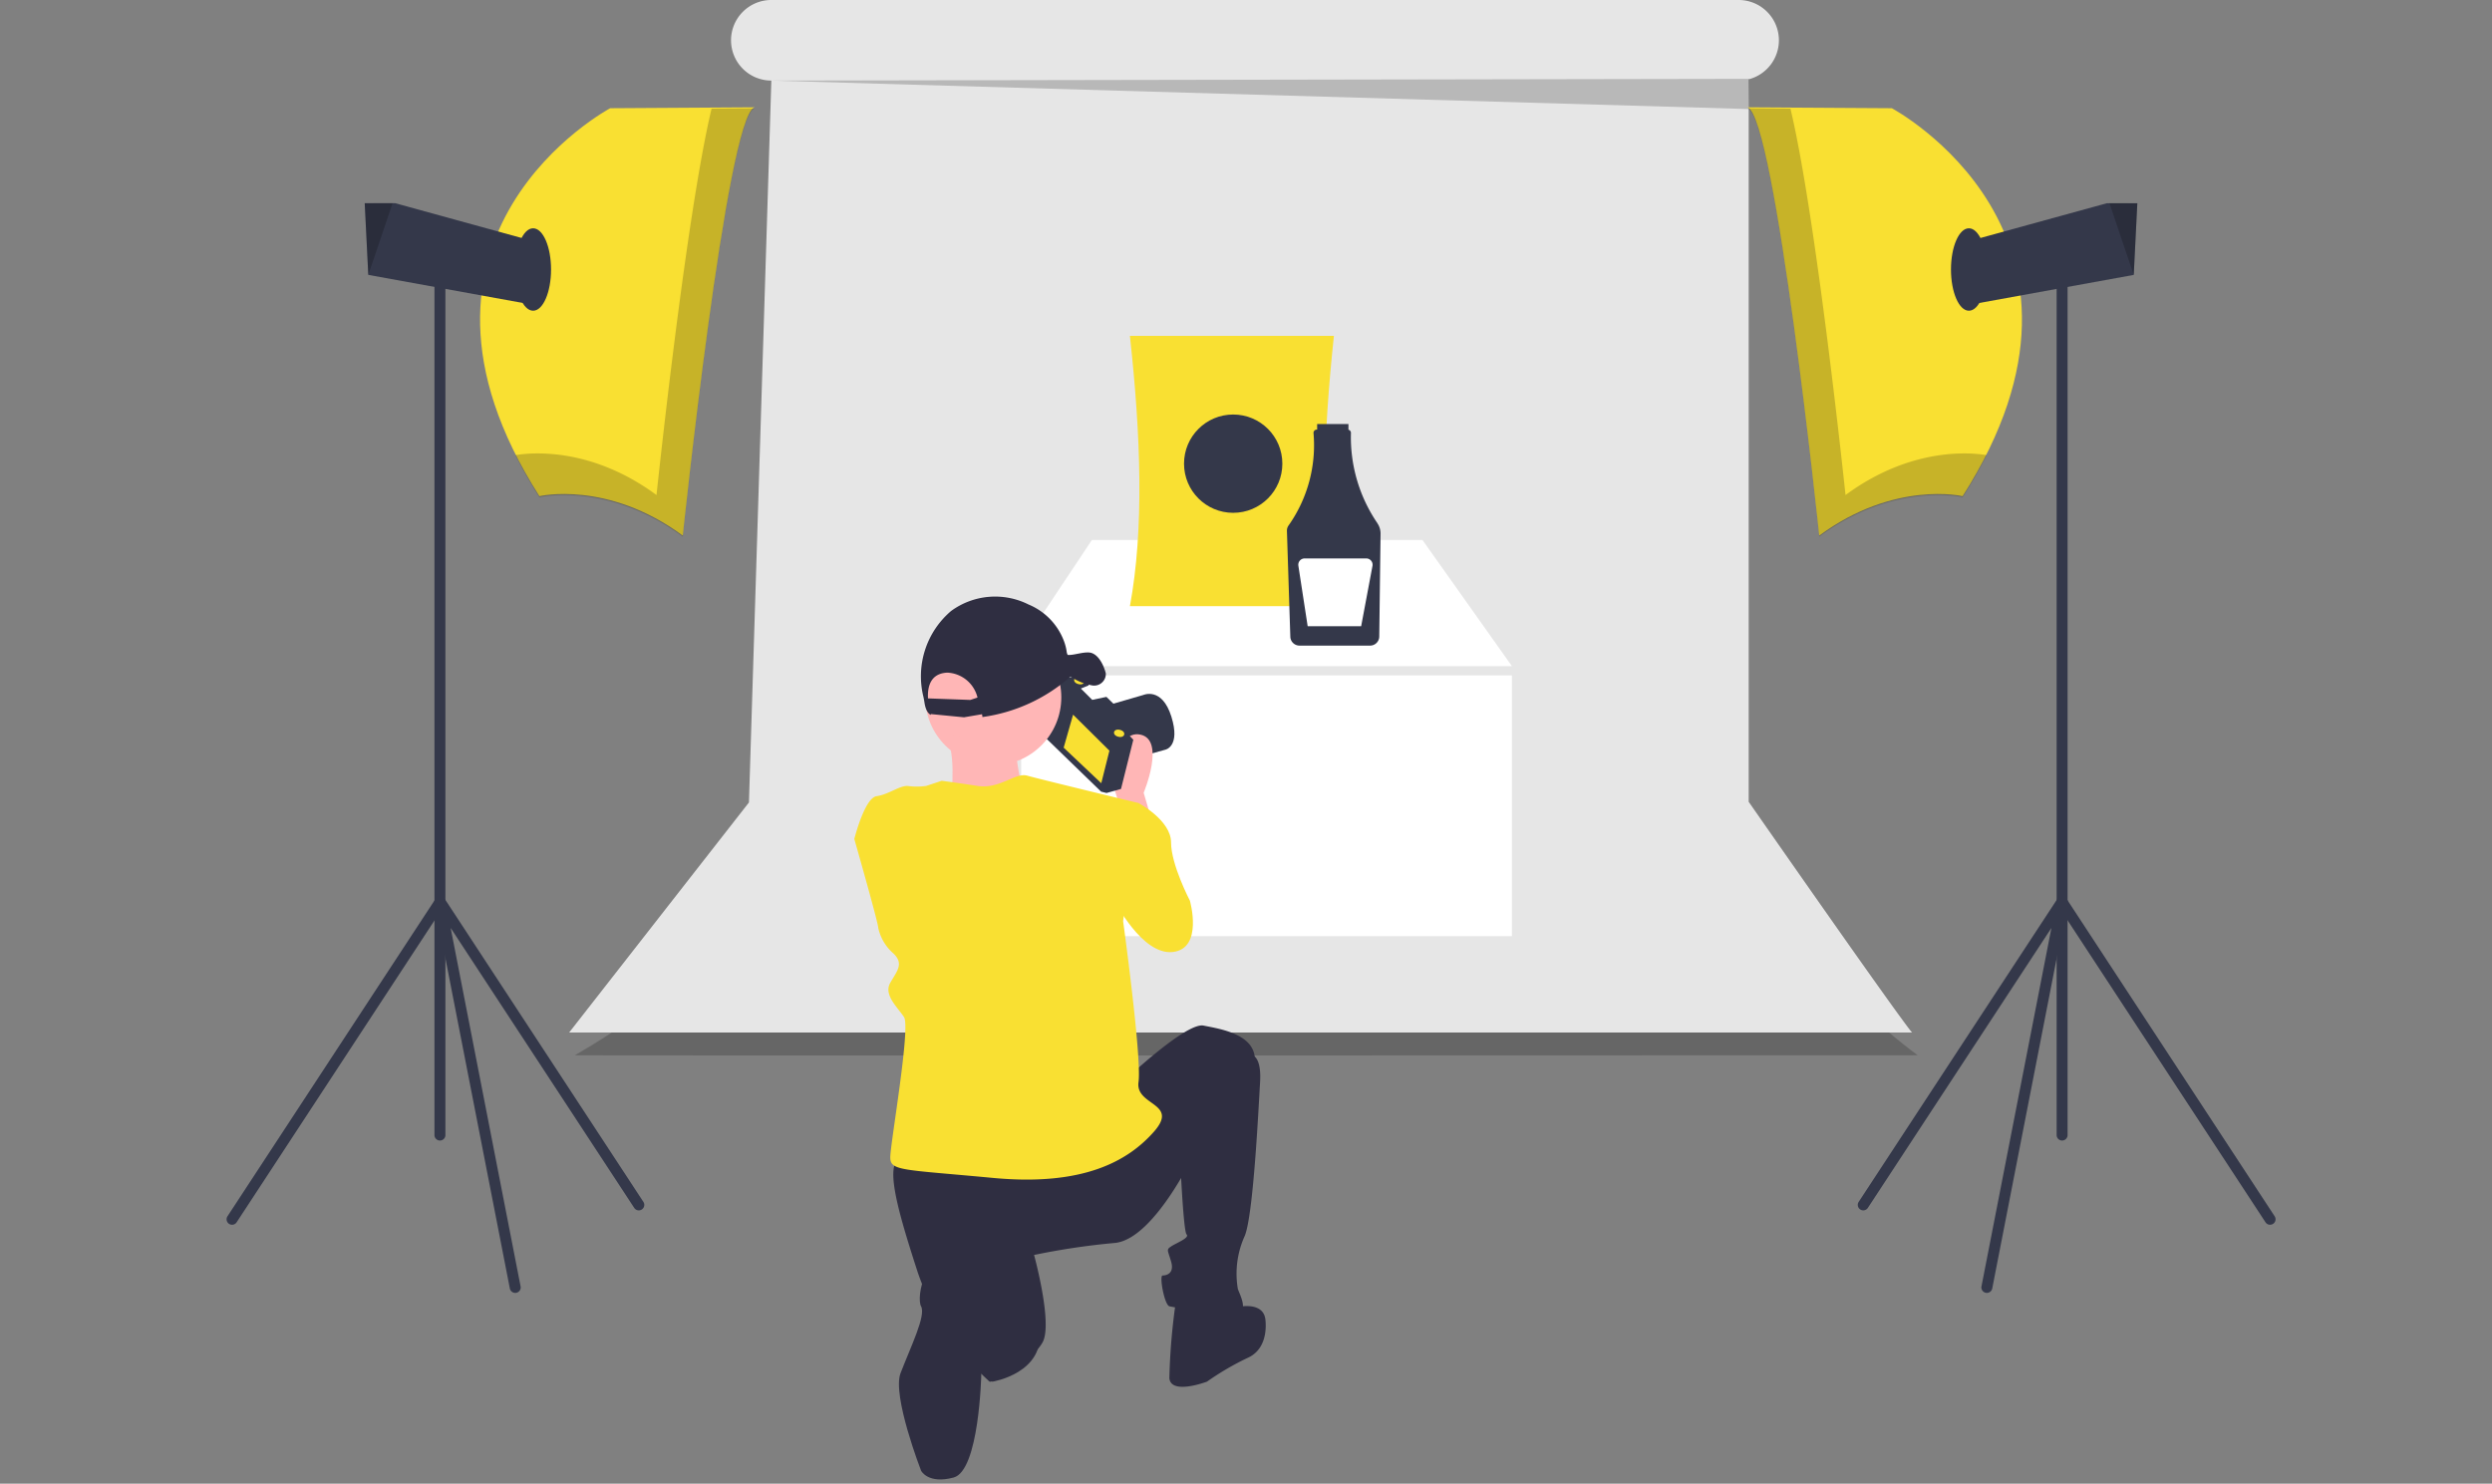 <svg height="131" viewBox="0 0 220 131" width="220" xmlns="http://www.w3.org/2000/svg" xmlns:xlink="http://www.w3.org/1999/xlink"><rect x="0" y="0" width="220" height="131" fill="#808080" stroke="none"/><clipPath id="a"><path d="m420 1839h220v131h-220z"/></clipPath><g clip-path="url(#a)" transform="translate(-420 -1839)"><path d="m324.91 489.942s.38 7.592-15.816 16.955c0 0-.019.041 118.557 0 0 0-13.539-9.616-14.424-20.371" opacity=".2" transform="translate(161.654 1425.28)"/><path d="m410.783 202.511v-63.794a3.56 3.56 0 0 0 2.667-3.446 3.558 3.558 0 0 0 -3.558-3.558h-85.392a3.558 3.558 0 0 0 -3.558 3.558 3.558 3.558 0 0 0 3.558 3.558l-1.977 63.738-15.873 20.315h118.558s-.084.206-14.425-20.371z" fill="#e6e6e6" transform="translate(163.596 1707.286)"/><path d="m234.38 34.08 86.285 2.513.037-2.668z" opacity=".2" transform="translate(253.715 1812.036)"/><path d="m-6337.49-19272.891h29.183l7.9 11.141h-44.5z" fill="#fff" transform="translate(6853.886 21159.571)"/><path d="m332.914 302.877h-18.014c1.259-6.808.969-15.028 0-23.868h18.01c-.94 8.841-1.222 17.061.004 23.868z" fill="#f9e032" transform="translate(204.851 1589.647)"/><ellipse cx="4.34" cy="4.34" fill="#34384a" rx="4.34" ry="4.34" transform="translate(524.529 1875.6)"/><path d="m442.754 439.533a13.452 13.452 0 0 1 -2.34-7.976.284.284 0 0 0 -.221-.283v-.5h-2.763v.489h-.038a.284.284 0 0 0 -.283.284v.021a12.277 12.277 0 0 1 -2.206 8.165.782.782 0 0 0 -.141.474l.3 9.347a.809.809 0 0 0 .8.781h6.251a.81.81 0 0 0 .8-.795l.116-9.075a1.638 1.638 0 0 0 -.281-.935z" fill="#34384a" transform="translate(98.851 1445.67)"/><path d="m445.976 492.37h-5.441a.559.559 0 0 0 -.552.643l.822 5.344h4.721l1-5.326a.559.559 0 0 0 -.549-.661z" fill="#fff" transform="translate(94.64 1395.938)"/><path d="m292.553 177.9-12.738.079s-20.966 11.155-6.25 34.257c0 0 6.013-1.424 12.659 3.481 0 .001 3.876-36.946 6.329-37.817z" fill="#f9e032" transform="translate(194.055 1670.577)"/><path d="m300.842 178.373c-2.282 9.532-4.862 34.118-4.862 34.118-5.938-4.382-11.366-3.713-12.456-3.521a42.2 42.2 0 0 0 2.119 3.715s6.013-1.424 12.659 3.481c0 0 3.877-36.947 6.329-37.818z" opacity=".2" transform="translate(181.978 1670.219)"/><path d="m74.768 90.922-1.108 5.378-13.92-2.53-.316-6.329h2.69z" fill="#34384a" transform="translate(392.774 1769.501)"/><path d="m61.884 87.441-2.144 6.331-.316-6.329z" opacity=".2" transform="translate(392.774 1769.501)"/><ellipse cx="1.582" cy="3.639" fill="#34384a" rx="1.582" ry="3.639" transform="translate(465.484 1859.157)"/><path d="m249.182 322.722a.484.484 0 0 1 -.484-.484v-76.426a.484.484 0 0 1 .967 0v76.426a.484.484 0 0 1 -.484.484z" fill="#34384a" transform="translate(209.657 1616.983)"/><path d="m255.827 552.325a.484.484 0 0 1 -.474-.391l-6.646-34.069a.484.484 0 0 1 .879-.358l17.564 26.793a.484.484 0 0 1 -.809.531l-16.213-24.731 6.174 31.651a.483.483 0 0 1 -.475.576z" fill="#34384a" transform="translate(209.657 1400.833)"/><path d="m159.734 546.5a.484.484 0 0 1 -.4-.749l18.355-28.007a.484.484 0 0 1 .809.53l-18.355 28.007a.483.483 0 0 1 -.4.219z" fill="#34384a" transform="translate(280.749 1400.641)"/><path d="m813.616 177.9 12.738.079s20.966 11.155 6.25 34.257c0 0-6.013-1.424-12.659 3.481 0 .001-3.876-36.946-6.329-37.817z" fill="#f9e032" transform="translate(-239.339 1670.577)"/><path d="m817.405 178.373c2.282 9.532 4.862 34.118 4.862 34.118 5.938-4.382 11.366-3.713 12.456-3.521a42.165 42.165 0 0 1 -2.119 3.715s-6.013-1.424-12.659 3.481c0 0-3.877-36.947-6.329-37.818z" opacity=".2" transform="translate(-239.339 1670.219)"/><path d="m747.284 90.922 1.108 5.38 13.92-2.53.316-6.329h-2.69z" fill="#34384a" transform="translate(-153.939 1769.501)"/><path d="m810.067 87.441 2.144 6.331.316-6.329z" opacity=".2" transform="translate(-203.839 1769.501)"/><ellipse cx="1.582" cy="3.639" fill="#34384a" rx="1.582" ry="3.639" transform="translate(592.237 1859.157)"/><path d="m947.072 322.722a.484.484 0 0 1 -.484-.484v-76.426a.484.484 0 0 1 .967 0v76.426a.484.484 0 0 1 -.484.484z" fill="#34384a" transform="translate(-345.024 1616.983)"/><path d="m872.4 552.325a.484.484 0 0 1 -.475-.576l6.175-31.649-16.213 24.73a.484.484 0 0 1 -.809-.531l17.564-26.791a.484.484 0 0 1 .879.358l-6.646 34.069a.484.484 0 0 1 -.475.39z" fill="#34384a" transform="translate(-276.995 1400.833)"/><path d="m965.427 546.5a.483.483 0 0 1 -.4-.219l-18.355-28.007a.484.484 0 0 1 .809-.53l18.355 28.007a.484.484 0 0 1 -.4.749z" fill="#34384a" transform="translate(-345.024 1400.641)"/><path d="m-6300.41-19259.939v23.027h-43.326v-23.027z" fill="#fff" transform="translate(6853.886 21158.571)"/><path d="m535.553 436.184 3.465-.965s1.357-.271.528-2.922-2.474-1.909-2.474-1.909l-3.074.893-1.214.375 1.708 2.4.143 1.6z" fill="#34384a" transform="translate(-16.135 1469.975)"/><path d="m544.033 455.394-.756-2.569s1.965-4.685-.3-5.139-2.418 4.383-2.418 4.383l.907 2.872z" fill="#ffb6b6" transform="translate(-22.312 1456.175)"/><path d="m350.185 291.087-1.085 4.343 5.571 5.4.479.12 1.278-.359 1.087-4.343-1.1-1.158 1.126-.295-2.4-2.332-1.254.263-1.005-1 .679-.271.064-.255-.822-.647z" fill="#34384a" transform="translate(162.537 1608.069)"/><path d="m364.184 310.694-.72 2.874-3.32-3.139.831-2.914z" fill="#f9e032" transform="translate(153.759 1594.587)"/><path d="m353.805 291.087-.152.609 5.539 5.389.479.12 1.238-.335h.068l.156-.621-1.1-1.158 1.126-.295-2.4-2.332-1.254.263-1.006-1 .679-.271.064-.255-.822-.647z" fill="none" transform="translate(158.917 1608.069)"/><ellipse cx=".313" cy=".461" fill="#f9e032" rx=".313" ry=".461" transform="matrix(.243 -.97 .97 .243 514.759 1899.292)"/><ellipse cx=".313" cy=".461" fill="#f9e032" rx=".313" ry=".461" transform="matrix(.243 -.97 .97 .243 518.278 1903.94)"/><circle cx="6.004" cy="6.004" fill="#ffb6b6" r="6.004" transform="translate(501.687 1894.565)"/><path d="m466.444 448.311s.353 4.415 1.236 4.768-9.535 2.825-9.535 2.825l2.649-3s.53-4.591-.706-5.651z" fill="#ffb6b6" transform="translate(43.189 1456.497)"/><path d="m539.82 477.566 2.418-.3s2.872 1.511 2.872 3.476 1.663 5.139 1.663 5.139 1.209 4.232-1.511 4.534-5.139-4.534-5.139-4.534z" fill="#f9e032" transform="translate(-21.726 1432.643)"/><g fill="#2f2e41"><path d="m466.7 577.649s5.29-4.988 6.8-4.685 4.534.756 4.534 3.023-4.988 7.557-4.988 7.557-3.779 8.313-7.406 8.615a62.606 62.606 0 0 0 -7.1 1.058s1.663 6.046.756 7.708-4.383 3.627-4.685 3.476a23.177 23.177 0 0 1 -6.348-9.673c-1.814-5.592-3.023-9.824-1.36-10.126s19.797-6.953 19.797-6.953z" transform="translate(52.75 1356.592)"/><path d="m569.245 585.529s1.058-.151.907 2.418-.6 11.789-1.36 13.6a8.036 8.036 0 0 0 -.6 4.685c.3.756.907 1.965-.151 2.116a32.2 32.2 0 0 1 -5.895-.6c-.453-.151-.907-2.721-.6-2.721s1.058-.151.756-1.209-.453-1.058 0-1.36 1.663-.756 1.36-1.058-.6-7.406-.6-7.406z" transform="translate(-38.909 1346.594)"/><path d="m570.377 691.617s2.569-.756 2.872.907c0 0 .453 2.569-1.511 3.476a24.289 24.289 0 0 0 -3.627 2.116s-3.174 1.209-3.325-.3a56.243 56.243 0 0 1 .6-6.953z" transform="translate(-41.552 1262.876)"/><path d="m486.843 688.162-4.836-3.93s.907 4.837-.3 5.743l-.552 1.615 1.547 1.265s4.745-.763 4.141-4.693z" transform="translate(24.903 1268.145)"/><path d="m454.119 670.846s3.174.907 2.721 4.081-1.035 6.622-1.035 6.622-.174 8.492-2.441 9.1-2.872-.6-2.872-.6-2.577-6.636-1.814-8.615c.924-2.4 2.256-5.086 1.814-5.894s.302-5.147 3.627-4.694z" transform="translate(50.825 1278.811)"/></g><path d="m437.047 465.777s1.209.151 3.174.453 3.325-1.209 4.383-.907 9.824 2.418 9.824 2.418l-1.36 10.429s1.663 12.091 1.36 14.207 3.627 1.814 1.36 4.383-6.2 4.837-14.207 4.081-9.068-.6-9.068-1.814 1.814-11.487 1.209-12.394-1.814-1.965-1.209-3.023 1.209-1.663.3-2.569a4.143 4.143 0 0 1 -1.36-2.267c0-.453-2.116-7.859-2.116-7.859s.907-3.627 1.965-3.779 1.965-.907 2.721-.907a6.013 6.013 0 0 0 1.663 0z" fill="#f9e032" transform="translate(66.084 1442.165)"/><path d="m474.411 395.2c-.078-.349-.458-1.517-1.232-1.8-.566-.208-1.62.232-2.144.159l-.068-.192a4.359 4.359 0 0 0 -.281-1.1 5.646 5.646 0 0 0 -3.1-3.157 6.573 6.573 0 0 0 -6.833.573 7.563 7.563 0 0 0 -2.447 7.571q.059.27.1.544c.146.951.567 1.064.567 1.064s-.009-.027-.024-.077l2.942.286 1.591-.271c.027.156.037.248.037.248a14.751 14.751 0 0 0 7.782-3.579 4.7 4.7 0 0 0 1.8.765 1.033 1.033 0 0 0 1.31-1.034zm-11.961 2.338-3.738-.136c-.053-1.02.211-2.213 1.713-2.274a2.875 2.875 0 0 1 2.658 2.2z" fill="#2f2e41" transform="translate(43.214 1503.264)"/></g></svg>